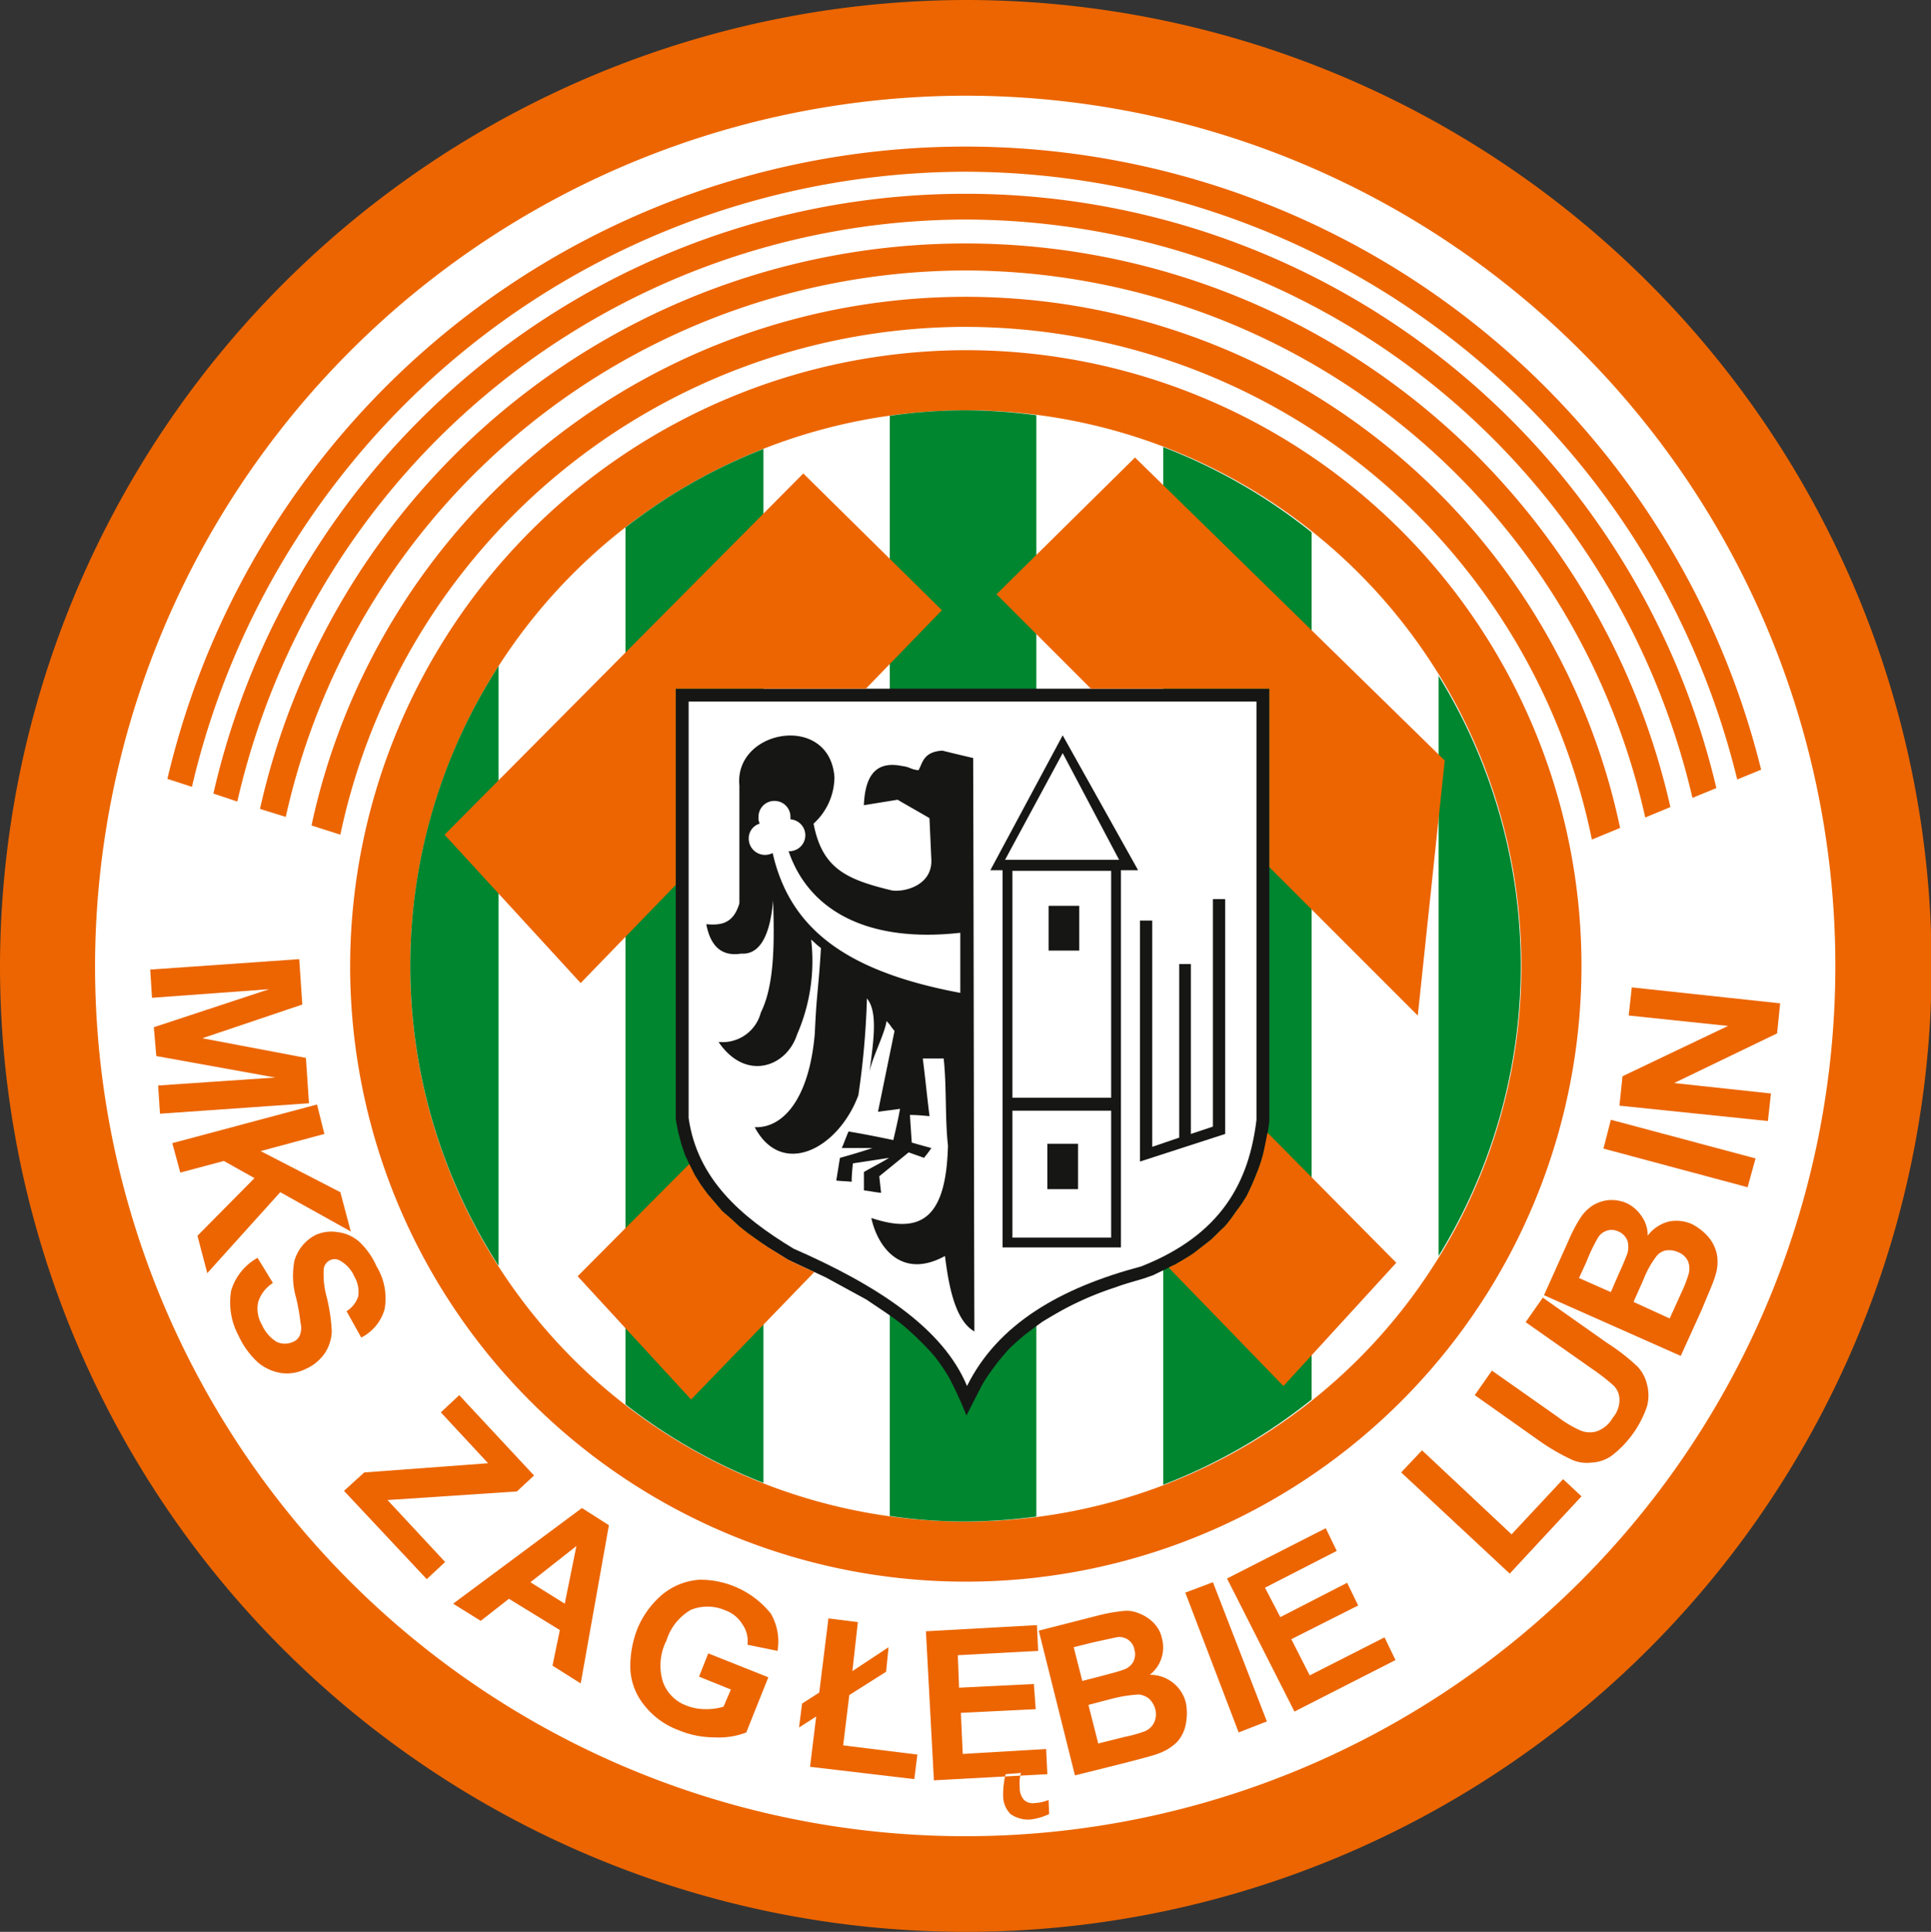 <svg xmlns="http://www.w3.org/2000/svg" width="175.692" height="175.748" viewBox="0 0 175.692 175.748">
  <rect x="0" y="0" width="175.692" height="175.748" fill="#333333" stroke="none"/>
  <g id="Group_1" data-name="Group 1" transform="translate(-209.532 -333.394)">
    <path id="Path_703" data-name="Path 703" d="M297.35,333.394a87.874,87.874,0,1,1-87.818,87.874,88.042,88.042,0,0,1,87.818-87.874Z" fill="#ec6500" fill-rule="evenodd"/>
    <path id="Path_704" data-name="Path 704" d="M297.35,342.1a79.171,79.171,0,1,1-79.17,79.171A79.292,79.292,0,0,1,297.35,342.1Z" fill="#fff" fill-rule="evenodd"/>
    <path id="Path_705" data-name="Path 705" d="M297.35,365.251a56.017,56.017,0,1,1-55.961,56.017,56.123,56.123,0,0,1,55.961-56.017Z" fill="#ec6500" fill-rule="evenodd"/>
    <path id="Path_706" data-name="Path 706" d="M297.35,370.719a50.549,50.549,0,1,1-50.493,50.549,50.646,50.646,0,0,1,50.493-50.549Z" fill="#fff" fill-rule="evenodd"/>
    <path id="Path_707" data-name="Path 707" d="M297.35,363.131a58.284,58.284,0,0,1,57.02,46.643l2.567-1.06a60.862,60.862,0,0,0-119.063-.223l2.623.837a58.254,58.254,0,0,1,56.853-46.2Zm0-5.133a63.516,63.516,0,0,1,61.874,49.768l2.288-.949a65.758,65.758,0,0,0-128.324.168l2.343.725A63.453,63.453,0,0,1,297.35,358Zm0-4.631a68.024,68.024,0,0,1,66.17,52.613l2.176-.892a70.194,70.194,0,0,0-136.748.5l2.175.725a68.113,68.113,0,0,1,66.227-52.948Zm0-4.351a72.448,72.448,0,0,1,70.243,55.291l2.176-.893a74.581,74.581,0,0,0-145.006.837l2.232.725a72.415,72.415,0,0,1,70.355-55.96Z" fill="#ec6500" fill-rule="evenodd"/>
    <path id="Path_708" data-name="Path 708" d="M223.2,421.6l13.558-.948.279,4.129-9.1,3.068,9.429,1.786.279,4.128-13.557.949-.168-2.567,10.657-.725-10.824-1.953-.223-2.622,10.489-3.459-10.657.781L223.2,421.6Zm2.009,15.79,13.167-3.515.669,2.678-5.8,1.562,7.253,3.738.948,3.571-6.416-3.571-6.639,7.365-.893-3.4,5.189-5.245-2.79-1.562-3.961,1.06-.725-2.678Zm7.755,10.433,1.4,2.288a3.206,3.206,0,0,0-1.34,1.729,2.866,2.866,0,0,0,.335,2.065,3.469,3.469,0,0,0,1.339,1.562,1.776,1.776,0,0,0,1.507,0,1.108,1.108,0,0,0,.614-.614,1.826,1.826,0,0,0,.055-1.116,18.657,18.657,0,0,0-.39-2.232,7.319,7.319,0,0,1-.168-3.4,3.816,3.816,0,0,1,1.9-2.343,3.48,3.48,0,0,1,2.009-.279,3.64,3.64,0,0,1,2.009.892,6.932,6.932,0,0,1,1.562,2.232,5.583,5.583,0,0,1,.725,3.906,4.174,4.174,0,0,1-2.12,2.566l-1.339-2.4a2.5,2.5,0,0,0,1.06-1.339,2.742,2.742,0,0,0-.335-1.785A3.047,3.047,0,0,0,240.5,448.1a.966.966,0,0,0-.949-.056,1.055,1.055,0,0,0-.558.726,7.7,7.7,0,0,0,.279,2.678,16.7,16.7,0,0,1,.447,3.068,3.853,3.853,0,0,1-.614,1.953,4.1,4.1,0,0,1-1.73,1.451,3.814,3.814,0,0,1-2.231.39,4.31,4.31,0,0,1-2.176-1,7.6,7.6,0,0,1-1.73-2.4,6.35,6.35,0,0,1-.669-4.129,5.084,5.084,0,0,1,2.4-2.957Zm7.867,21.2,1.841-1.674,11.27-.837-4.3-4.631,1.674-1.562,6.806,7.309-1.562,1.45-11.772.781,5.244,5.635-1.673,1.563-7.532-8.034Zm21.536,17.519-2.567-1.618.67-3.236-4.631-2.846-2.567,2.009-2.51-1.563,11.716-8.7,2.455,1.562-2.566,14.395Zm-1.451-7.254,1.06-5.244-4.184,3.292,3.124,1.952Zm12.219,6.64.837-2.12,5.467,2.175-2.008,5.022a6.918,6.918,0,0,1-2.846.446,8.545,8.545,0,0,1-3.347-.669,7.087,7.087,0,0,1-3.069-2.232,5.7,5.7,0,0,1-1.283-3.236,9.452,9.452,0,0,1,.614-3.682,8.173,8.173,0,0,1,2.231-3.125,5.957,5.957,0,0,1,3.4-1.395,8.233,8.233,0,0,1,6.527,3.069,5.017,5.017,0,0,1,.614,3.4l-2.734-.558a2.615,2.615,0,0,0-.446-1.842,3.022,3.022,0,0,0-1.562-1.283,4.059,4.059,0,0,0-3.125-.056,4.864,4.864,0,0,0-2.231,2.79,5.013,5.013,0,0,0-.335,3.738,3.554,3.554,0,0,0,2.12,2.176,4.551,4.551,0,0,0,1.73.335,5.3,5.3,0,0,0,1.673-.223l.67-1.562-2.9-1.172Zm10.935,1.45.837-6.751,2.678.335-.5,4.464,3.292-2.176-.223,2.231-3.348,2.12-.558,4.576,6.751.836-.279,2.232-9.485-1.116.558-4.575-1.562,1,.279-2.176,1.562-1.005Zm10.433,7.979-.725-13.558,10.1-.558.111,2.344-7.309.39.112,2.957,6.807-.335.167,2.288-6.807.335.168,3.738,7.588-.447.111,2.288-10.322.558Zm6.528-.558,1.395-.112a3.45,3.45,0,0,0-.111,1.339,1.576,1.576,0,0,0,.39,1.116,1.153,1.153,0,0,0,1,.279,3.5,3.5,0,0,0,1.228-.279l.055,1.284a5.459,5.459,0,0,1-1.729.5,2.834,2.834,0,0,1-1.785-.5,2.379,2.379,0,0,1-.67-1.563,7.642,7.642,0,0,1,.223-2.064Zm3.013-13.056,5.245-1.339a15.174,15.174,0,0,1,2.4-.446,2.85,2.85,0,0,1,1.506.223,3.635,3.635,0,0,1,1.283.837,2.84,2.84,0,0,1,.781,1.451,3.158,3.158,0,0,1-1.115,3.291,3.342,3.342,0,0,1,3.291,2.567,5.086,5.086,0,0,1,0,1.841,3.326,3.326,0,0,1-.781,1.674,4.543,4.543,0,0,1-1.673,1.06c-.391.167-1.451.446-3.181.893l-4.463,1.116-3.292-13.168Zm3.18,1.507.781,3.068,1.73-.446c1.06-.279,1.674-.446,1.953-.558a1.573,1.573,0,0,0,.948-.725,1.5,1.5,0,0,0,.112-1.116,1.382,1.382,0,0,0-1.674-1.116c-.279.056-1.06.223-2.288.5l-1.562.391Zm1.339,5.244.893,3.515,2.455-.613a11.805,11.805,0,0,0,1.785-.5,1.635,1.635,0,0,0,.837-.781,1.769,1.769,0,0,0,.112-1.227,2.05,2.05,0,0,0-.558-.949,1.809,1.809,0,0,0-.949-.39,12.691,12.691,0,0,0-2.455.39l-2.12.558Zm13.67,2.511-4.855-12.721,2.511-.948,4.91,12.665-2.566,1Zm5.077-1.9-6.137-12.107,8.982-4.575,1,2.064-6.527,3.348,1.394,2.678,6.082-3.125,1,2.065-6.081,3.068,1.674,3.292,6.806-3.459,1,2.064-9.2,4.687Zm19.583-12.553-9.875-9.206,1.9-2.009,8.145,7.644,4.687-5.021,1.674,1.562-6.528,7.03Zm-3.18-16.236,1.562-2.232,6.026,4.24a9.915,9.915,0,0,0,1.952,1.172,2.171,2.171,0,0,0,1.563.111,2.7,2.7,0,0,0,1.45-1.227,2.491,2.491,0,0,0,.614-1.673,1.816,1.816,0,0,0-.558-1.284,18.664,18.664,0,0,0-1.785-1.395l-6.193-4.351,1.562-2.232,5.858,4.129a18.79,18.79,0,0,1,2.734,2.12,3.519,3.519,0,0,1,.893,1.673,3.854,3.854,0,0,1,0,1.953,9.553,9.553,0,0,1-3.236,4.519,3.45,3.45,0,0,1-1.841.614,3.314,3.314,0,0,1-1.674-.223,19,19,0,0,1-3.013-1.73l-5.914-4.184Zm6.3-9.094,2.232-4.966a13.883,13.883,0,0,1,1.116-2.12,3.846,3.846,0,0,1,1.06-1.06,3.459,3.459,0,0,1,1.451-.5,3.537,3.537,0,0,1,1.674.278,3.411,3.411,0,0,1,1.338,1.172,2.947,2.947,0,0,1,.559,1.786,3.515,3.515,0,0,1,1.9-1.284,3.463,3.463,0,0,1,2.12.223,5.031,5.031,0,0,1,1.506,1.172,3.648,3.648,0,0,1,.781,1.618,4,4,0,0,1-.167,1.953c-.112.446-.558,1.451-1.228,3.069l-1.9,4.184-12.442-5.523Zm3.181-1.563,2.9,1.284.725-1.674c.447-.949.67-1.562.781-1.841a2.076,2.076,0,0,0,0-1.172,1.53,1.53,0,0,0-.837-.837,1.4,1.4,0,0,0-1.06-.056,1.494,1.494,0,0,0-.837.726,15.936,15.936,0,0,0-1,2.12l-.669,1.45Zm4.965,2.176,3.292,1.507,1.06-2.344a11.641,11.641,0,0,0,.67-1.729,1.886,1.886,0,0,0-.056-1.116,1.636,1.636,0,0,0-.893-.837,1.964,1.964,0,0,0-1.116-.167,1.429,1.429,0,0,0-.892.558,8.716,8.716,0,0,0-1.172,2.12l-.893,2.008Zm10.378-10.433-13.112-3.515.67-2.622,13.167,3.515-.725,2.622Zm1.841-6.026-13.5-1.395.279-2.677,9.6-4.576-9.038-.948L358,423.22l13.5,1.451-.279,2.734-9.373,4.519,8.815.949-.279,2.51Z" fill="#ec6500" fill-rule="evenodd"/>
    <path id="Path_709" data-name="Path 709" d="M297.35,370.719a49.767,49.767,0,0,1,6.472.447v100.2a49.766,49.766,0,0,1-6.472.446,47.283,47.283,0,0,1-6.862-.5V371.221a47.42,47.42,0,0,1,6.862-.5Zm18.021,3.348a50.624,50.624,0,0,1,13.5,7.755v78.892a50.651,50.651,0,0,1-13.5,7.755v-94.4Zm25.051,20.811a50.316,50.316,0,0,1,0,52.78v-52.78ZM278.994,468.3a49.75,49.75,0,0,1-12.553-7.141V381.376a49.782,49.782,0,0,1,12.553-7.142V468.3Zm-24.1-19.75a50.343,50.343,0,0,1,0-54.566v54.566Z" fill="#00862f" fill-rule="evenodd"/>
    <path id="Path_710" data-name="Path 710" d="M271.016,396.049h54.007v39.334a21.409,21.409,0,0,1-.5,2.734,12.805,12.805,0,0,1-.669,2.065,21.789,21.789,0,0,1-.893,2.008,12.214,12.214,0,0,1-.949,1.395,13.027,13.027,0,0,1-1.06,1.4c-.446.39-.837.837-1.283,1.227l-1.506,1.172c-.558.39-1.172.725-1.73,1.06-.67.335-1.283.614-1.953.948l-.781.279c-.892.279-1.785.5-2.678.837a28.448,28.448,0,0,0-4.073,1.674c-.892.446-1.729.948-2.566,1.451-.614.446-1.228.892-1.785,1.339-.447.39-.838.725-1.228,1.116a19.277,19.277,0,0,0-1.674,2.064,11.96,11.96,0,0,0-.892,1.395l-1.339,2.622a34.131,34.131,0,0,0-1.618-3.515,18.925,18.925,0,0,0-1.172-1.73,19.159,19.159,0,0,0-1.451-1.562,23.093,23.093,0,0,0-1.729-1.562c-1-.781-2.065-1.45-3.125-2.176l-3.682-2.009c-1.172-.557-2.288-1.059-3.459-1.618l-1.9-1.171-1.73-1.227-.781-.614-.781-.726-.781-.669-.67-.781-.669-.781-.614-.837-.558-.893-.446-.893-.446-.948-.335-1-.279-1.06-.223-1.172V396.049Z" fill="#161615" fill-rule="evenodd"/>
    <path id="Path_711" data-name="Path 711" d="M272.187,397.221h51.665v38.051c-.67,5.579-3.125,10.433-10.489,13.334-7.365,1.953-13.056,5.245-15.846,10.88-2.176-5.245-8.146-9.15-15.789-12.5-4.8-2.9-8.76-6.36-9.541-11.884V397.221Z" fill="#fff" fill-rule="evenodd"/>
    <path id="Path_712" data-name="Path 712" d="M298.075,402.354c.056,17.352.056,34.759.112,52.166-1.9-1.06-2.4-4.742-2.678-6.862-3.962,2.176-6.138-.837-6.7-3.459,4.519,1.506,6.806.055,6.974-6.584-.279-2.511-.112-5.412-.391-7.922h-1.9c.223,1.729.391,3.515.614,5.244-.558-.056-1.172-.111-1.785-.111q.082,1.254.167,2.51c.558.167,1.172.335,1.785.5-.223.335-.446.614-.669.893-.447-.167-.949-.335-1.395-.5l-2.678,2.176q.084.753.167,1.506c-.558-.056-1.06-.167-1.562-.223v-1.674c.781-.446,1.562-.837,2.288-1.283-1.116.167-2.176.335-3.292.5-.056.558-.112,1.116-.112,1.674-.5-.056-.948-.056-1.4-.112.112-.669.224-1.4.335-2.064,1.005-.279,1.953-.558,2.957-.893h-2.79c.224-.5.391-1,.614-1.506,1.339.223,2.734.5,4.073.781.223-.949.446-1.9.614-2.846-.67.112-1.339.168-2.009.279q.753-3.681,1.507-7.364c-.391-.447-.335-.5-.726-.893-.167,1.172-1.394,3.515-1.562,4.687.391-2.957.781-5.524-.223-6.751a74.125,74.125,0,0,1-.781,8.815c-1.841,4.91-6.974,7.532-9.429,2.9,2.566.112,4.965-2.566,5.468-8.536.167-3.794.334-3.961.558-7.755-.558-.447-.391-.335-.893-.781a16.7,16.7,0,0,1-1.283,8.647c-.949,2.958-4.687,4.3-7.142.67a3.593,3.593,0,0,0,3.85-2.678c1.283-2.566,1.227-6.584,1.116-10.21-.279,3.347-1.283,4.965-2.9,4.854q-2.595.418-3.181-2.678c1.284.112,2.455,0,3.013-1.9V404.864c-.5-5.133,8.2-6.639,8.648-.78a5.757,5.757,0,0,1-1.9,4.24c.781,4.073,2.957,5.077,7.142,6.081,1.283.168,3.738-.558,3.57-2.9q-.082-1.842-.167-3.682c-.949-.558-1.953-1.116-2.9-1.674-1.005.167-2.065.334-3.069.5.112-2.511.949-4.073,3.459-3.571.837.112.67.279,1.507.391.39-.614.39-1.674,2.176-1.786.892.224,1.841.447,2.789.67Z" fill="#161615" fill-rule="evenodd"/>
    <path id="Path_713" data-name="Path 713" d="M280,406.259a1.441,1.441,0,0,1,1.451,1.451v.223a1.452,1.452,0,0,1-.056,2.9h-.112c1.842,5.411,7.2,8.368,15.622,7.42v5.468c-10.433-1.953-15.51-5.859-17.072-12.721a1.552,1.552,0,0,1-.725.167,1.477,1.477,0,0,1-1.451-1.45,1.392,1.392,0,0,1,1-1.395,1.111,1.111,0,0,1-.111-.614,1.44,1.44,0,0,1,1.45-1.451Z" fill="#fff" fill-rule="evenodd"/>
    <path id="Path_714" data-name="Path 714" d="M304.938,415.8h2.79v4.073h-2.79V415.8Z" fill="#161615" fill-rule="evenodd"/>
    <path id="Path_715" data-name="Path 715" d="M304.826,437.448h2.79v4.129h-2.79v-4.129Z" fill="#161615" fill-rule="evenodd"/>
    <path id="Path_716" data-name="Path 716" d="M300.977,411.615h10.377l-5.133-9.707-5.244,9.707Zm12.274,5.524h1.116v20.588l2.455-.837V421.1h1.06v15.455l2.008-.67v-20.7h1.116v21.369l-7.755,2.511V417.139Zm-1.73-4.575v34.313H300.753V412.564h-1.116l6.584-12.274,6.863,12.274Zm-9.875,20.7h8.983V412.62h-8.983v20.643Zm8.983,1.172h-8.983v11.549h8.983V434.435Z" fill="#161615" fill-rule="evenodd"/>
    <path id="Path_717" data-name="Path 717" d="M340.98,402.577,312.8,375.015,300.2,387.457l8.592,8.592h16.236v16.236l13.5,13.5,2.455-23.21Zm-4.408,45.694-11.716-11.828q-.168.837-.335,1.674a12.805,12.805,0,0,1-.669,2.065,21.789,21.789,0,0,1-.893,2.008,12.214,12.214,0,0,1-.949,1.395,13.027,13.027,0,0,1-1.06,1.4c-.446.39-.837.837-1.283,1.227l-1.506,1.172c-.558.39-1.172.725-1.73,1.06a2.62,2.62,0,0,0-.558.279l10.433,10.768,10.266-11.215ZM262.089,449.5l10.154-10.21.056.111.446.893.558.893.614.837.669.781.67.781.781.669.781.726.781.614,1.73,1.227,1.9,1.171c.781.391,1.618.782,2.4,1.116L272.41,460.714,262.089,449.5Zm-12.107-40.171,32.638-32.862,12.61,12.442-6.919,7.141h-17.3V413.9l-8.648,8.927-12.386-13.5Z" fill="#ec6500" fill-rule="evenodd"/>
  </g>
</svg>
